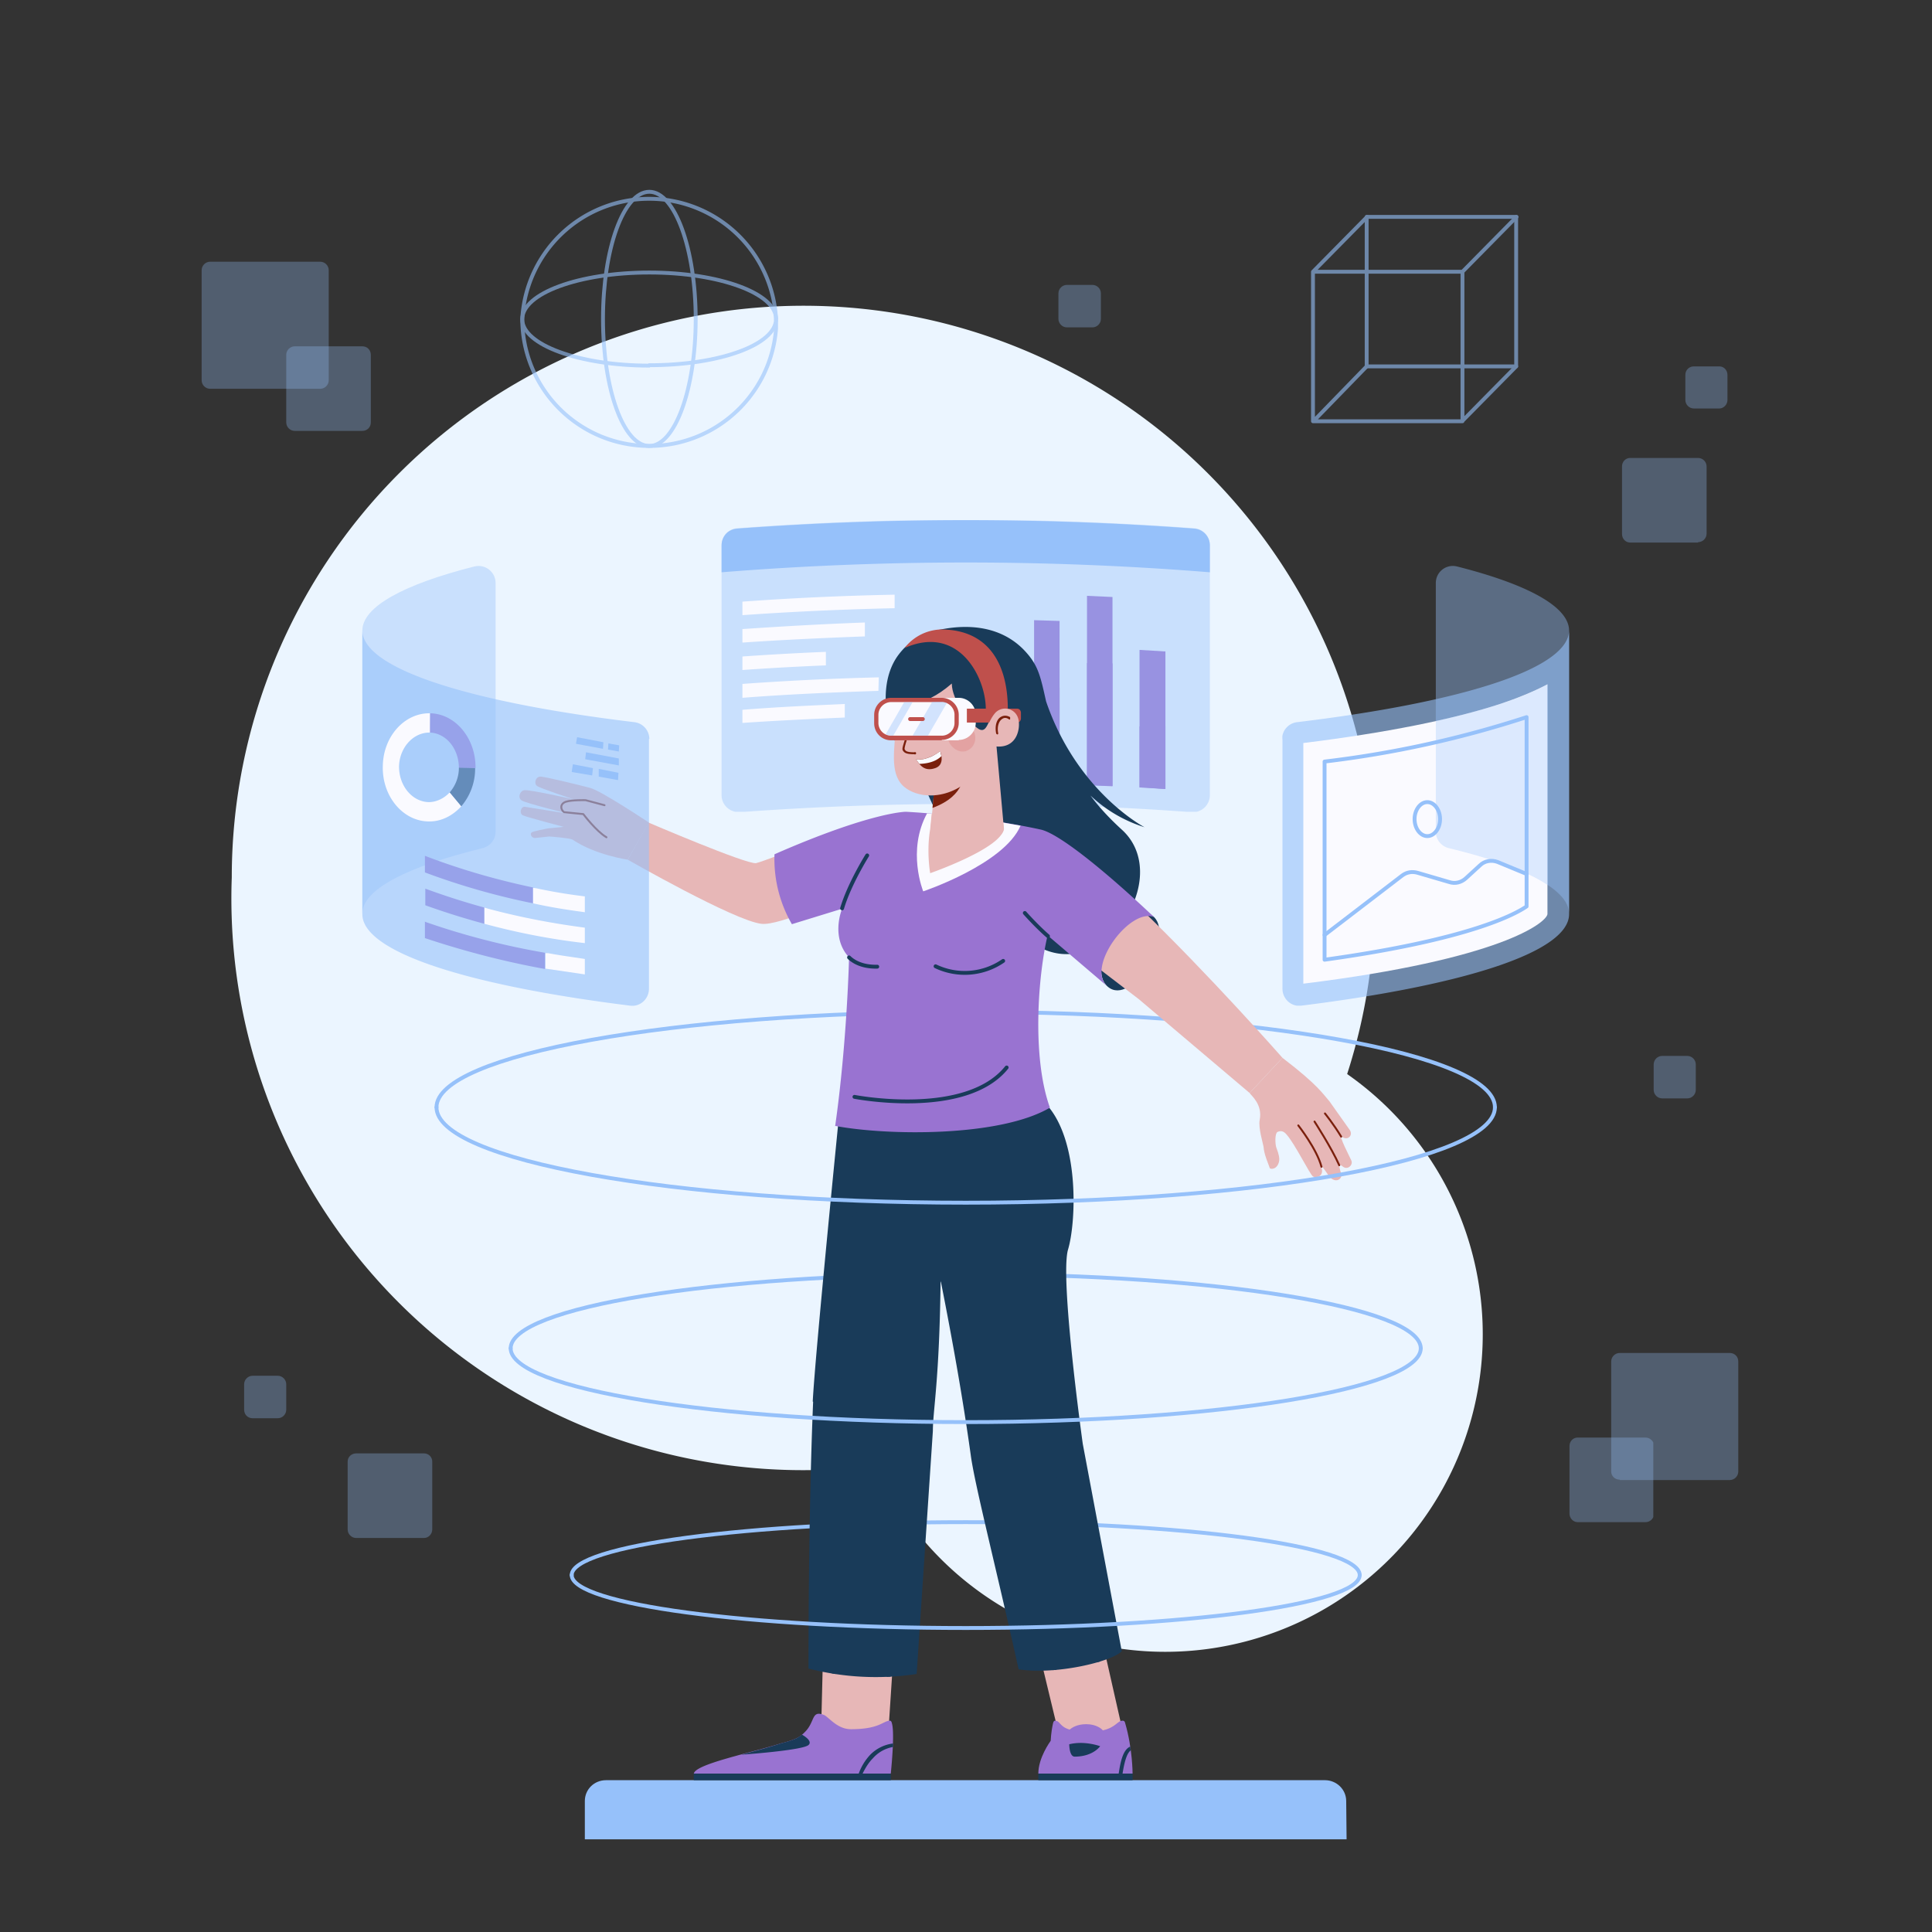 <svg xmlns="http://www.w3.org/2000/svg" xml:space="preserve" viewBox="0 0 666.7 666.7"><rect x="0" y="0" width="666.7" height="666.7" fill="#333333" stroke="none"/><defs><clipPath clipPathUnits="userSpaceOnUse" id="a"><path d="M0 500h500V0H0Z"/></clipPath><clipPath clipPathUnits="userSpaceOnUse" id="b"><path d="M436.3 405.3h11v-11h-11z"/></clipPath><clipPath clipPathUnits="userSpaceOnUse" id="c"><path d="M274 426.4h11v-11h-11z"/></clipPath><clipPath clipPathUnits="userSpaceOnUse" id="d"><path d="M74.1 410.5h22v-22H74Z"/></clipPath><clipPath clipPathUnits="userSpaceOnUse" id="e"><path d="M52.2 432.4h32.9v-32.9H52.2Z"/></clipPath><clipPath clipPathUnits="userSpaceOnUse" id="f"><path d="M406.2 128H428v-21.9h-22z"/></clipPath><clipPath clipPathUnits="userSpaceOnUse" id="g"><path d="M417.1 150H450v-33h-33z"/></clipPath><clipPath clipPathUnits="userSpaceOnUse" id="h"><path d="M419.9 381.6h21.9v-21.9h-22Z"/></clipPath><clipPath clipPathUnits="userSpaceOnUse" id="i"><path d="M90 124h22v-22H90Z"/></clipPath><clipPath clipPathUnits="userSpaceOnUse" id="j"><path d="M63.2 144h11v-11h-11Z"/></clipPath><clipPath clipPathUnits="userSpaceOnUse" id="k"><path d="M428 226.8h11v-11h-11z"/></clipPath><clipPath clipPathUnits="userSpaceOnUse" id="l"><path d="M240.4 328.5h61.3V296h-61.3z"/></clipPath><clipPath clipPathUnits="userSpaceOnUse" id="m"><path d="M186.8 365.4h126.4V290H186.8Z"/></clipPath><clipPath clipPathUnits="userSpaceOnUse" id="n"><path d="M339.4 444.5H393v-53.9h-53.6z"/></clipPath><clipPath clipPathUnits="userSpaceOnUse" id="o"><path d="M134.7 451h66.7v-66.8h-66.7z"/></clipPath><clipPath clipPathUnits="userSpaceOnUse" id="p"><path d="M217.4 213.3s-6.4-63.9-7-76c-.5-14-1-38.4-1-69.1a69.9 69.9 0 0 1 28-1.4l4 62.9c0 5.4 1.8 13 2.1 39 4.5-22.6 6.7-37.3 7.8-45.2 1-7.6 6.6-29.3 12.4-55.5 9.7-1.5 24.2 2 26.7 4.7l-10.1 53.7s-6 43-3.8 50.3c2 6.7 3 26.7-4.8 36.6z"/></clipPath><clipPath clipPathUnits="userSpaceOnUse" id="q"><path d="M215.2 224.3h72.6v-170h-72.6z"/></clipPath><clipPath clipPathUnits="userSpaceOnUse" id="r"><path d="M241.4 192.2h2.6v-24h-2.6z"/></clipPath><clipPath clipPathUnits="userSpaceOnUse" id="s"><path d="M0 500h500V0H0Z"/></clipPath><clipPath clipPathUnits="userSpaceOnUse" id="t"><path d="M230.7 318.4a3.3 3.3 0 0 1-3.3-3.3V313c0-1.8 1.5-3.3 3.3-3.3h13.1c1.8 0 3.3 1.5 3.3 3.3v2.2c0 1.8-1.5 3.3-3.3 3.3z"/></clipPath><clipPath clipPathUnits="userSpaceOnUse" id="u"><path d="M227.4 325.2h18.8v-23.5h-18.8Z"/></clipPath><clipPath clipPathUnits="userSpaceOnUse" id="v"><path d="M0 500h500V0H0Z"/></clipPath><clipPath clipPathUnits="userSpaceOnUse" id="w"><path d="M93.8 353.6h34.5v-90H93.8Z"/></clipPath><clipPath clipPathUnits="userSpaceOnUse" id="x"><path d="M116.4 301.4h6.7v-10h-6.7z"/></clipPath><clipPath clipPathUnits="userSpaceOnUse" id="y"><path d="M93.8 337h74.3v-97.2H93.8Z"/></clipPath><clipPath clipPathUnits="userSpaceOnUse" id="z"><path d="M371.7 353.6h34.5v-90h-34.5z"/></clipPath><clipPath clipPathUnits="userSpaceOnUse" id="A"><path d="M332 337h74.2v-97.2h-74.3z"/></clipPath><clipPath clipPathUnits="userSpaceOnUse" id="B"><path d="M371.7 323h29v-52h-29z"/></clipPath></defs><g clip-path="url(#a)" transform="matrix(1.333 0 0 -1.333 0 666.7)"><path d="M348.6 24H151.4v9.9c0 3 2.4 5.4 5.5 5.4H343c3 0 5.5-2.4 5.5-5.4Z" fill="#96c1fa"/><path d="M355.8 273A148 148 0 1 0 60 273a148 148 0 0 0 296 0" fill="#ebf5ff"/><path d="M383.8 157.6a82.2 82.2 0 1 0-164.3 0 82.2 82.2 0 0 0 164.3 0" fill="#ebf5ff"/><g clip-path="url(#b)" opacity=".3"><path d="M445 394.4h-6.5c-1.2 0-2.2 1-2.2 2.2v6.5c0 1.3 1 2.2 2.2 2.2h6.6c1.2 0 2.1-1 2.1-2.2v-6.5c0-1.2-1-2.2-2.1-2.2" fill="#96c1fa"/></g><g clip-path="url(#c)" opacity=".3"><path d="M282.8 415.4h-6.6c-1.2 0-2.2 1-2.2 2.2v6.6c0 1.2 1 2.2 2.2 2.2h6.6c1.2 0 2.2-1 2.2-2.2v-6.6c0-1.2-1-2.2-2.2-2.2" fill="#96c1fa"/></g><g clip-path="url(#d)" opacity=".3"><path d="M93.8 388.6H76.3c-1.2 0-2.2 1-2.2 2.2v17.5c0 1.2 1 2.2 2.2 2.2h17.5c1.3 0 2.2-1 2.2-2.2v-17.5c0-1.3-1-2.2-2.2-2.2" fill="#96c1fa"/></g><g clip-path="url(#e)" opacity=".3"><path d="M82.9 399.5H54.4c-1.2 0-2.2 1-2.2 2.2v28.5c0 1.2 1 2.2 2.2 2.2h28.5c1.2 0 2.2-1 2.2-2.2v-28.5c0-1.2-1-2.2-2.2-2.2" fill="#96c1fa"/></g><g clip-path="url(#f)" opacity=".3"><path d="M408.3 106.1H426c1.2 0 2.2 1 2.2 2.2v17.5c0 1.2-1 2.2-2.2 2.2h-17.6c-1.2 0-2.1-1-2.1-2.2v-17.5c0-1.2 1-2.2 2.1-2.2" fill="#96c1fa"/></g><g clip-path="url(#g)" opacity=".3"><path d="M419.3 117h28.5c1.2 0 2.2 1 2.2 2.2v28.5c0 1.3-1 2.2-2.2 2.2h-28.5c-1.2 0-2.2-1-2.2-2.2v-28.5c0-1.2 1-2.1 2.2-2.1" fill="#96c1fa"/></g><g clip-path="url(#h)" opacity=".3"><path d="M439.6 359.7H422c-1.2 0-2.1 1-2.1 2.2v17.5c0 1.3 1 2.2 2.1 2.2h17.6c1.2 0 2.2-1 2.2-2.2V362c0-1.2-1-2.2-2.2-2.2" fill="#96c1fa"/></g><g clip-path="url(#i)" opacity=".3"><path d="M109.8 102H92.2c-1.2 0-2.2 1-2.2 2.2v17.6c0 1.2 1 2.1 2.2 2.1h17.6c1.2 0 2.1-1 2.1-2.1v-17.6c0-1.2-1-2.2-2.1-2.2" fill="#96c1fa"/></g><g clip-path="url(#j)" opacity=".3"><path d="M72 133h-6.6c-1.3 0-2.2 1-2.2 2.2v6.6c0 1.2 1 2.2 2.2 2.2h6.5c1.2 0 2.2-1 2.2-2.2v-6.6c0-1.2-1-2.2-2.2-2.2" fill="#96c1fa"/></g><g clip-path="url(#k)" opacity=".3"><path d="M436.8 215.8h-6.5c-1.2 0-2.2 1-2.2 2.2v6.6c0 1.2 1 2.2 2.2 2.2h6.5c1.2 0 2.2-1 2.2-2.2V218c0-1.2-1-2.2-2.2-2.2" fill="#96c1fa"/></g><path d="M186.8 359v-7a790.2 790.2 0 0 0 126.4 0v7c0 2.2-1.7 4.1-4 4.3a799.2 799.2 0 0 1-118.4 0c-2.3-.2-4-2-4-4.4" fill="#96c1fa"/><path d="M295 331.9v-35.6l6.7-.4v35.6l-6.6.4m-7.1 13.7v-49l-6.6.3v49l6.6-.3m-13.7-6.2v-42.3l-6.6.2v42.3l6.6-.2M254 333v-35.5h6.6V333h-6.5m-7.1-6.6v-29h-6.6v29h6.6" fill="#9973d1"/><g clip-path="url(#l)"><path d="M295 312.1v-15.8c2.3 0 4.5-.3 6.7-.4v16l-6.6.2m-7.1 16.3v-31.7l-6.6.2v31.6l6.6-.1m-13.7-6.4v-24.9l-6.6.2v24.8h6.6m-20.3-1.9v-22.7h6.6v22.7h-6.5m-7.1-4.4v-18.3h-6.6v18.3h6.6" fill="#9973d1"/></g><g clip-path="url(#m)" opacity=".4"><path d="M186.8 359v-64.7c0-2.5 2.1-4.5 4.7-4.4a800.2 800.2 0 0 0 117 0 4.4 4.4 0 0 1 4.7 4.4V359c0 2.3-1.7 4.2-4 4.4a799.2 799.2 0 0 1-118.4 0c-2.3-.2-4-2-4-4.4" fill="#96c1fa"/></g><path d="M192.2 344.4v-3.5c12.7.9 25.9 1.5 39.4 1.8v3.5a743 743 0 0 1-39.4-1.8m31.7-5.4c-10.9-.4-21.4-1-31.7-1.7v-3.5c10.3.7 20.8 1.2 31.7 1.6Zm-10.1-7.6a740 740 0 0 1-21.6-1.2v-3.5c7 .5 14.3.9 21.6 1.2Zm4.9-13.5c-9-.4-17.9-.8-26.5-1.5V313c8.6.6 17.5 1 26.5 1.4Zm8.8 6.9a738 738 0 0 1-35.3-1.7v-3.6c11.4.9 23.1 1.4 35.2 1.8z" fill="#fafaff"/><g clip-path="url(#n)" opacity=".6" fill="none" stroke="#96c1fa" stroke-linecap="round" stroke-linejoin="round" stroke-miterlimit="10"><path d="M392.5 405.3h-38.7V444h38.7z"/><path d="M378.6 391.1h-38.7v38.7h38.7zm0 38.7 14 14.2m-.1-38.7-14-14.2m-24.7 14.2L340 391.1m-.1 38.7 14 14.2"/></g><g clip-path="url(#o)" opacity=".6" fill="none" stroke="#96c1fa" stroke-miterlimit="10"><path d="M201 417.6a32.9 32.9 0 1 0-65.8 0 32.9 32.9 0 0 0 65.7 0Z"/><path d="M180.1 417.6c0-18.2-5.4-32.9-12-32.9-6.7 0-12 14.7-12 32.9 0 18.1 5.3 32.9 12 32.9 6.6 0 12-14.8 12-33Z"/><path d="M168 405.5c-18 0-32.8 5.4-32.8 12 0 6.7 14.7 12.1 32.9 12.1 18.1 0 32.8-5.4 32.8-12 0-6.7-14.7-12-32.8-12Z"/></g><path d="M132.2 151.1c0 10.6 52.7 19.2 117.8 19.2 65 0 117.8-8.6 117.8-19.2M148 92.4c0 7.6 45.7 13.7 102 13.7s102-6.1 102-13.7M113 213.5c0 13.6 61.3 24.7 137 24.7s137-11 137-24.7" fill="none" stroke="#96c1fa" stroke-linecap="round" stroke-linejoin="round" stroke-miterlimit="10"/><path d="m213 69.5-.4-16 17.3-3 1.2 18.4z" fill="#e7b7b7"/><path d="M179.6 41h51s1.1 10.3.3 13c-.1.5-.3.7-.5.7-1.8 0-2.6-2.2-10.1-2.2-3.3 0-5.3 2.6-6.8 3.6l-.5.2c-3 1-2-2-4.7-4.6a7.4 7.4 0 0 0-2.2-1.6l-.5-.2a22.4 22.4 0 0 0-3.2-1c-8.2-2.6-22.8-5.5-22.8-8" fill="#9973d1"/><path d="M230.6 41h-51v-1.7h51zm.6 7.8a10 10 0 0 1-6-3 14.1 14.1 0 0 1-2.9-4.8h1c.7 1.4 1.5 2.8 2.7 4a9 9 0 0 0 5.2 2.9v1m-21.9-.5c.9.8-.3 1.9-1.7 2.7a7.7 7.7 0 0 0-1.5-1l-.5-.2a23.5 23.5 0 0 0-3.2-1c-3-1-6.8-2-10.5-3 0 0 15.8 1.1 17.4 2.5" fill="#193b59"/><path d="m269.1 72 5.2-21.6H291l-5 22.1Z" fill="#e7b7b7"/><path d="M293.2 41h-24.4c0 4.1 3 8.2 3.2 8.5.1 2 .4 3.6.6 4.5.1.5.3.7.5.7 1.4 0 1.1-1.5 3.8-2.3.5.4 1.8 1.4 4.3 1.4 2.6 0 4-1.2 4.3-1.6 3.5.8 3.8 2.6 5.2 2.5.3 0 .5-.2.6-.7 1.9-6.5 1.9-13 1.9-13" fill="#9973d1"/><path d="M293.2 41h-24.4v-1.7h24.4Zm-16.4 7.6c4 1 8-.5 8-.5s-1.8-2.7-6.6-2.7c-1.4 0-1.4 3.2-1.4 3.2m15.8-.6c-2-.8-2.6-4.4-3-7h1c.4 2.5 1 5.2 2.1 6l-.1 1m-82.1 89.3c-.6-14-1.2-38.4-1.2-69.1a69.9 69.9 0 0 1 28-1.4l4.2 62.9c0 5.4 1.7 13 2 39 4.5-22.6 6.7-37.3 7.8-45.2 1-7.6 6.6-29.3 12.4-55.5 9.7-1.5 24.2 2 26.7 4.7l-10.1 53.7s-6 43-3.8 50.3c2 6.7 3 26.7-4.8 36.6h-54.3s-6.4-63.9-7-76" fill="#193b59"/></g><g clip-path="url(#p)" transform="matrix(1.333 0 0 -1.333 0 666.7)"><g clip-path="url(#q)"><path d="M216.4 56.5c-3.6 39.3 8 167.3 8 167.3l14.6-4.4c-13-63.1-8.6-164.7-8.6-164.7l44.6 6.8c-22 67.4-27.3 157.9-27.3 157.9l13-2.2c.7-55.9 26.6-159.2 26.6-159.2" fill="none" stroke="#193b59" stroke-linecap="round" stroke-linejoin="round" stroke-miterlimit="10"/></g><g clip-path="url(#r)"><path d="M243.5 168.8c-1.6 14.3-1.6 23-1.6 23" fill="none" stroke="#193b59" stroke-linecap="round" stroke-linejoin="round" stroke-miterlimit="10"/></g></g><g clip-path="url(#s)" transform="matrix(1.333 0 0 -1.333 0 666.7)"><path d="M264.2 258.6c-18.2 18-26.6 42.4-26.6 42.4-7.2 4.2-11.7 20.5-5.1 29.5 2.8 3.8 6.5 5.8 10.6 6.6 9.5 2 17.5 0 22.7-6 3-3.4 3.6-6.2 5-12.5 8-23.5 25.5-32.6 25.5-32.6a36 36 0 0 0-14 8.2c2.2-3 5-6 8.3-9 14.3-13.4-8.2-44.6-26.4-26.6" fill="#193b59"/><path d="M217.8 268s-16-7.6-20.7-7c-7 .8-34.6 16.6-34.6 16.6l5.4 9.6s25.2-10.8 27.8-10.5c1.2.2 10.3 3.8 19.7 7z" fill="#e7b7b7"/><path d="M168 287.2s-12.6 8.4-15.3 9c-2.6.7-12 3-12.9 2.9-1.2-.1-1.6-1.8-.8-2.4.7-.6 9.6-3.5 9.6-3.5s-11.1 2.5-12.8 2.4c-1.2-.1-1.9-2-.7-2.7 1.1-.7 12-3.4 12-3.4l-11.3 1.8c-1 0-1.4-1.7-.5-2.2.7-.4 10.6-3 10.6-3l-4-.4c-.7-.1-4-.8-4.2-1-.6-.3-.2-1.4.7-1.5l3.8.4c.2 0 5.3-.4 6-.8 5.9-4 14.3-5.2 14.3-5.2z" fill="#e7b7b7"/><path d="M157 283.4c-2.6 1.5-6 6-6 6l-5 .5c-1 .8-1 2.2.5 2.7 1.6.5 5.1.4 5.1.4l4.9-1.3" fill="none" stroke="#7a1f0c" stroke-width=".5" stroke-linecap="round" stroke-linejoin="round" stroke-miterlimit="10"/><path d="M298.8 262.7c5.2-5.3-5.9-23.2-12-18-6.3 5.3 6.2 23.9 12 18" fill="#193b59"/><path d="M323.5 217.2c.4-.7 3.4-2.9 2.6-7-.4-2 .9-6.2 1-6.9.1-2 1.4-4.8 1.6-5.5.1-.4 1.9-.5 2.4 1.6.2.8 0 1.9-.7 3.7-.3.9-.4 3.6.3 4 .8.4 1.6.3 2.4-.7 2.2-2.5 6-10.3 6.8-10.8.8-.5 2.7 0 2.3 1.9-.5 2 1.4-1.4 2.2-2.2 1.7-1.6 3.2-.1 2.8 1-.8 2.5-.5 2.6.5 1.8 1.2-.9 2.7.5 2.1 1.7-.2.5-3.6 7-2.3 6 1.4-1 3 .5 1.8 2l-5.1 7.2c-1.6 1.8-2.9 4.2-12.2 11.3Z" fill="#e7b7b7"/><path d="M346.7 198.5c-2 4.5-6.4 11.3-6.4 11.3m6.9-3.9c-2 3.3-4.2 6-4.2 6m-.9-13.8c-1.2 4.6-6 10.7-6 10.7" fill="none" stroke="#7a1f0c" stroke-width=".5" stroke-linecap="round" stroke-linejoin="round" stroke-miterlimit="10"/><path d="m332 226.3-8.5-9.1-28.7 24.3-15.3 11.7 10.7 16.2 4.6-4c18.3-17.6 37.2-39.1 37.2-39.1" fill="#e7b7b7"/><path d="M216.2 208.6c3.1 21.8 3.6 43.7 3.6 43.7-4.9 5.3-1.8 12.6-1.8 12.6l-13-4a33.7 33.7 0 0 0-4.5 18.1c25.1 11 34 11 34 11s17.4-.8 34.9-4.6c4.7-1 16.7-10.7 29.4-22.7-6.2 2.7-18-13.2-12-18L271.2 258c-2.5-10.5-4.1-31.5.6-44.6-12.9-7.6-42-7.3-55.7-4.7" fill="#9973d1"/><path d="M242.2 250a17.5 17.5 0 0 1 17.5 1.4m11.6 6.4c-3 2.6-6 6-6 6m-45.5-11.5c1-1 3.3-2.5 7.3-2.4M218 265c1.9 6.4 6.5 13.7 6.5 13.7m36.1-54.9c-10.6-13.2-39.4-7.6-39.4-7.6" fill="none" stroke="#193b59" stroke-linecap="round" stroke-linejoin="round" stroke-miterlimit="10"/><path d="M264.2 286.4c-9.6 1.8-18.7 2.8-24.2 3.2-5.3-9.7-1-20.2-1-20.2s20.9 7 25.2 17" fill="#fafaff"/><path d="m259.9 285.5-.2 1.7a196 196 0 0 1-18.5 2.3l-.4-4c-1-5.8 0-11.4 0-11.4s18.4 6.4 19 11.4" fill="#e7b7b7"/><path d="M242.9 310.3c.2-2.8-2-24.8-2-24.8-.8-10.5 18.4-4.5 19 0l-2.5 27.8Z" fill="#e7b7b7"/><path d="M241.4 291c9 3.3 8 9.3 8 9.3l-7.1.3-.9-9.6" fill="#7a1f0c"/><path d="M232.8 323.1c-2.8-4.4-1-6.9-1-11.3 0-4.8-1.7-11.6 2-15.1 4-3.7 13.2-3.9 19.5 4 6.4 8 5 21.5-2 24.9-5.9 3-14.6 3.7-18.5-2.5" fill="#e7b7b7"/><path d="M236.7 304.9c-2.2 0-2.6.4-3 1-.2.4 0 1 .5 2.6.3 1 .7 2.3.8 3.4l.3.2c.2 0 .3-.2.2-.3-.1-1.1-.5-2.4-.8-3.4-.3-.9-.6-2-.5-2.2.2-.4.4-.8 2.5-.8a.3.3 0 1 0 0-.5" fill="#7a1f0c"/><path d="M252 311c1-1.8.4-4.1-1.3-5-1.6-1-3.8-.1-4.9 1.8-1 2-.4 4.2 1.3 5.1 1.7 1 3.9 0 4.9-1.8" fill="#e3a2a2"/><path d="M243.4 305.7c-1.8-1.4-4.6-2.5-6.3-2.1 1-1.4 2.1-3.3 5-2.3 1.8.6 2 2.4 1.3 4.4" fill="#7a1f0c"/><path d="m243.7 304.4-.3 1.3a13.3 13.3 0 0 0-2.3-1.4c-1.4-.6-3-1-4-.7l.9-1.2c3 .1 4.7 1 5.7 2" fill="#fafaff"/><path d="M241 314c0-1-.5-1.7-1-1.7-.6 0-1 .8-1 1.7 0 1 .4 1.7 1 1.7.5 0 1-.8 1-1.7m-2.8 3c.3-.6 1.3.4 2.6.5a6 6 0 0 0 3-.9c0 .8-1.1 1.9-2.7 2-2.2.1-2.9-1.5-2.9-1.5" fill="#193b59"/><path d="M240 315.7h-1.8l1.8-.6Zm-6.4-2.4c0-.8-.4-1.4-.8-1.4-.5 0-.8.6-.8 1.4 0 .7.3 1.3.8 1.3.4 0 .8-.6.8-1.3m.4 2.7c-.1-.7-1.2.2-2-.2-.7-.2-1.3-.8-1.5-1.2-.3.5.1 1.5 1.1 2 1.5.5 2.4-.6 2.4-.6" fill="#193b59"/><path d="M232.8 314.6c-.9.2-1.4 0-1.4 0l1.4-.4Zm19.9 15.1c-6.2 2.7-14.7 4-19 .4-5.1-4-3.7-11.2-3.7-11.2 2.8-1.7 8.8-2.3 16.4 4.3 0-4.3 4.7-10.4 7-11.8 2.2-1.2 2.3 2.5 4 4 .6.2 1.5 11.6-4.7 14.3" fill="#193b59"/><path d="M248.2 308.5h-13.1c-2.5 0-4.4 2-4.4 4.4v2.2c0 2.4 2 4.4 4.4 4.4h13.1c2.4 0 4.4-2 4.4-4.4V313c0-2.4-2-4.4-4.4-4.4" fill="#fafaff"/><path d="M243.8 308.5h-13.1c-2.5 0-4.4 2-4.4 4.4v2.2c0 2.4 2 4.4 4.4 4.4h13.1c2.4 0 4.4-2 4.4-4.4V313c0-2.4-2-4.4-4.4-4.4" fill="#bf504c"/><path d="M227.4 313v2.1c0 1.8 1.5 3.3 3.3 3.3h13.1c1.8 0 3.3-1.5 3.3-3.3V313c0-1.8-1.5-3.3-3.3-3.3h-13.1a3.3 3.3 0 0 0-3.3 3.3" fill="#fafaff"/><path d="M263.3 313.1h-13v3.6h13c.6 0 1-.5 1-1.1v-1.4c0-.6-.4-1.1-1-1.1" fill="#bf504c"/></g><g clip-path="url(#t)" transform="matrix(1.333 0 0 -1.333 0 666.7)"><g clip-path="url(#u)" opacity=".4"><path d="m229 305.8-1.6 1 10.6 18.4 1.6-1zm6.6-4.1-3 1.7 10.7 18.5 3-1.7Z" fill="#96c1fa"/></g></g><g clip-path="url(#v)" transform="matrix(1.333 0 0 -1.333 0 666.7)"><path d="M238.9 313.5h-3.3a.5.5 0 0 0 0 1h3.3a.5.5 0 1 0 0-1m16.3 3.1c0 8.2-7 22-21 15.8 0 0 3 4.5 9.3 4.8 13.1 0 17.4-9.9 17.4-20.6Z" fill="#bf504c"/><path d="M257.4 315.3a3.5 3.5 0 0 0 6.2-1.2c.6-2 0-7.6-5.6-7.2-5.2.3-1.9 6.8-.6 8.4" fill="#e7b7b7"/><path d="m258.2 310-.3.2c-.4 1.8 0 3.6 1.1 4.3.8.5 1.6.5 2.5 0v-.5c0-.1-.2-.2-.4 0-.6.4-1.2.4-1.7 0-.9-.6-1.3-2.1-1-3.6a.3.3 0 0 0-.2-.4" fill="#7a1f0c"/><path d="M367.8 151.1c0-10.5-52.7-19.1-117.8-19.1-65 0-117.8 8.6-117.8 19.1M387 213.5c0-13.6-61.3-24.7-137-24.7s-137 11-137 24.7M352 92.4c0-7.6-45.7-13.7-102-13.7s-102 6.1-102 13.7" fill="none" stroke="#96c1fa" stroke-linecap="round" stroke-linejoin="round" stroke-miterlimit="10"/><g clip-path="url(#w)" opacity=".4"><path d="M128.3 349.2v-64.4c0-2-1.4-3.7-3.3-4.2-19.6-4.8-31.2-10.7-31.2-17v73.3c0 6.2 10.8 12 29 16.6 2.8.7 5.5-1.4 5.5-4.3" fill="#96c1fa"/></g><path d="m160.2 305.6-2.8.5.1 1.6 2.8-.5Zm-4.1.7-7 1.3.3 1.7 6.8-1.3zm4.1-4.3-8.7 1.6.2 1.8 8.5-1.6Zm-.2-3.8-5 .9v2l5.1-1Zm-6.7 1.2-5.3.9.3 2 5.2-1Zm-14.5-29.2-.8.1.8-.1" fill="#96c1fa"/><path d="M138 270.4v-4.1a183 183 0 0 0-28 8v4.3c9.1-3.5 18.5-6.2 28-8.2m-28-8.8v-4.3c10.2-3.4 20.6-6.1 31.1-8v4.2c-10.5 1.8-21 4.5-31 8m15.3 3.7a191 191 0 0 0-15.3 4.9v-4.3c5-1.8 10.1-3.4 15.3-4.8zm-2.4 36.1h-4.2c0 5-3.3 9.1-7.6 9.2l.1 5c6.6-.1 11.9-6.5 11.8-14.2" fill="#9973d1"/><g clip-path="url(#x)"><path d="M123 301.3a15 15 0 0 0-3.6-9.9l-3 3.6a9.7 9.7 0 0 1 2.4 6.4z" fill="#193b59"/></g><g clip-path="url(#y)" opacity=".6"><path d="M168 308.8v-64.6c0-2.6-2.2-4.7-4.8-4.4-41.8 5.2-69.4 13.8-69.4 23.7V337c0-10 28-18.7 70.4-23.8a4.4 4.4 0 0 0 3.9-4.3" fill="#96c1fa"/></g><path d="M119.4 291.4c-2.2-2.4-5.2-4-8.5-3.9-6.6.1-12 6.5-11.8 14.3.1 7.7 5.6 13.8 12.2 13.7v-5c-4.3.1-7.9-3.9-8-8.8 0-5 3.4-9.1 7.7-9.2 2 0 4 1 5.4 2.5zm32-31.4v-4c-8.8 1-17.5 2.7-26 5v4.2l1-.3c8.2-2.2 16.6-3.8 25-4.9m0 8v-4c-4.5.6-9 1.3-13.4 2.3v4l.8-.1a138 138 0 0 1 12.6-2.1m0-16.1v-4.1l-10.2 1.5v4h.7c3.1-.6 6.3-1 9.5-1.5" fill="#fafaff"/><g clip-path="url(#z)" opacity=".4"><path d="M371.7 349.2v-64.4c0-2 1.4-3.7 3.3-4.2 19.6-4.8 31.2-10.7 31.2-17v73.3c0 6.2-10.8 12-29 16.6a4.4 4.4 0 0 1-5.5-4.3" fill="#96c1fa"/></g><g clip-path="url(#A)" opacity=".6"><path d="M332 308.8v-64.6c0-2.6 2.2-4.7 4.8-4.4 41.8 5.2 69.4 13.8 69.4 23.7V337c0-10-28-18.7-70.4-23.8a4.4 4.4 0 0 1-3.9-4.3" fill="#96c1fa"/></g><path d="M337.4 307.8c21.1 2.6 38.8 6.1 51.2 10.2 3.9 1.3 8.2 3 12 5v-59.5c-.3-2.2-12-11.7-63.2-18Z" fill="#fafaff"/><g clip-path="url(#B)" opacity=".3"><path d="M371.7 313.5v-28.7c0-2 1.4-3.7 3.3-4.2 11.6-2.8 20.4-6 25.7-9.6v52a75.7 75.7 0 0 0-12.1-5 174 174 0 0 0-17-4.5" fill="#96c1fa"/></g><path d="M342.9 303a271.6 271.6 0 0 1 52.3 11.5v-49c-2.9-2-14.8-8.6-52.3-13.8Z" fill="none" stroke="#96c1fa" stroke-linecap="round" stroke-linejoin="round" stroke-miterlimit="10"/><path d="m342.9 258.1 20.1 15.4c1.2.9 2.6 1.1 4 .7l8.2-2.4c1.5-.5 3.1-.1 4.3 1l3.6 3.3c1.2 1.2 3 1.5 4.6.9l7.5-3.1m-22.4 14.2c0-2.4-1.5-4.4-3.3-4.4-1.8 0-3.3 2-3.3 4.4 0 2.4 1.5 4.4 3.3 4.4 1.8 0 3.3-2 3.3-4.4Z" fill="none" stroke="#96c1fa" stroke-linecap="round" stroke-linejoin="round" stroke-miterlimit="10"/></g></svg>